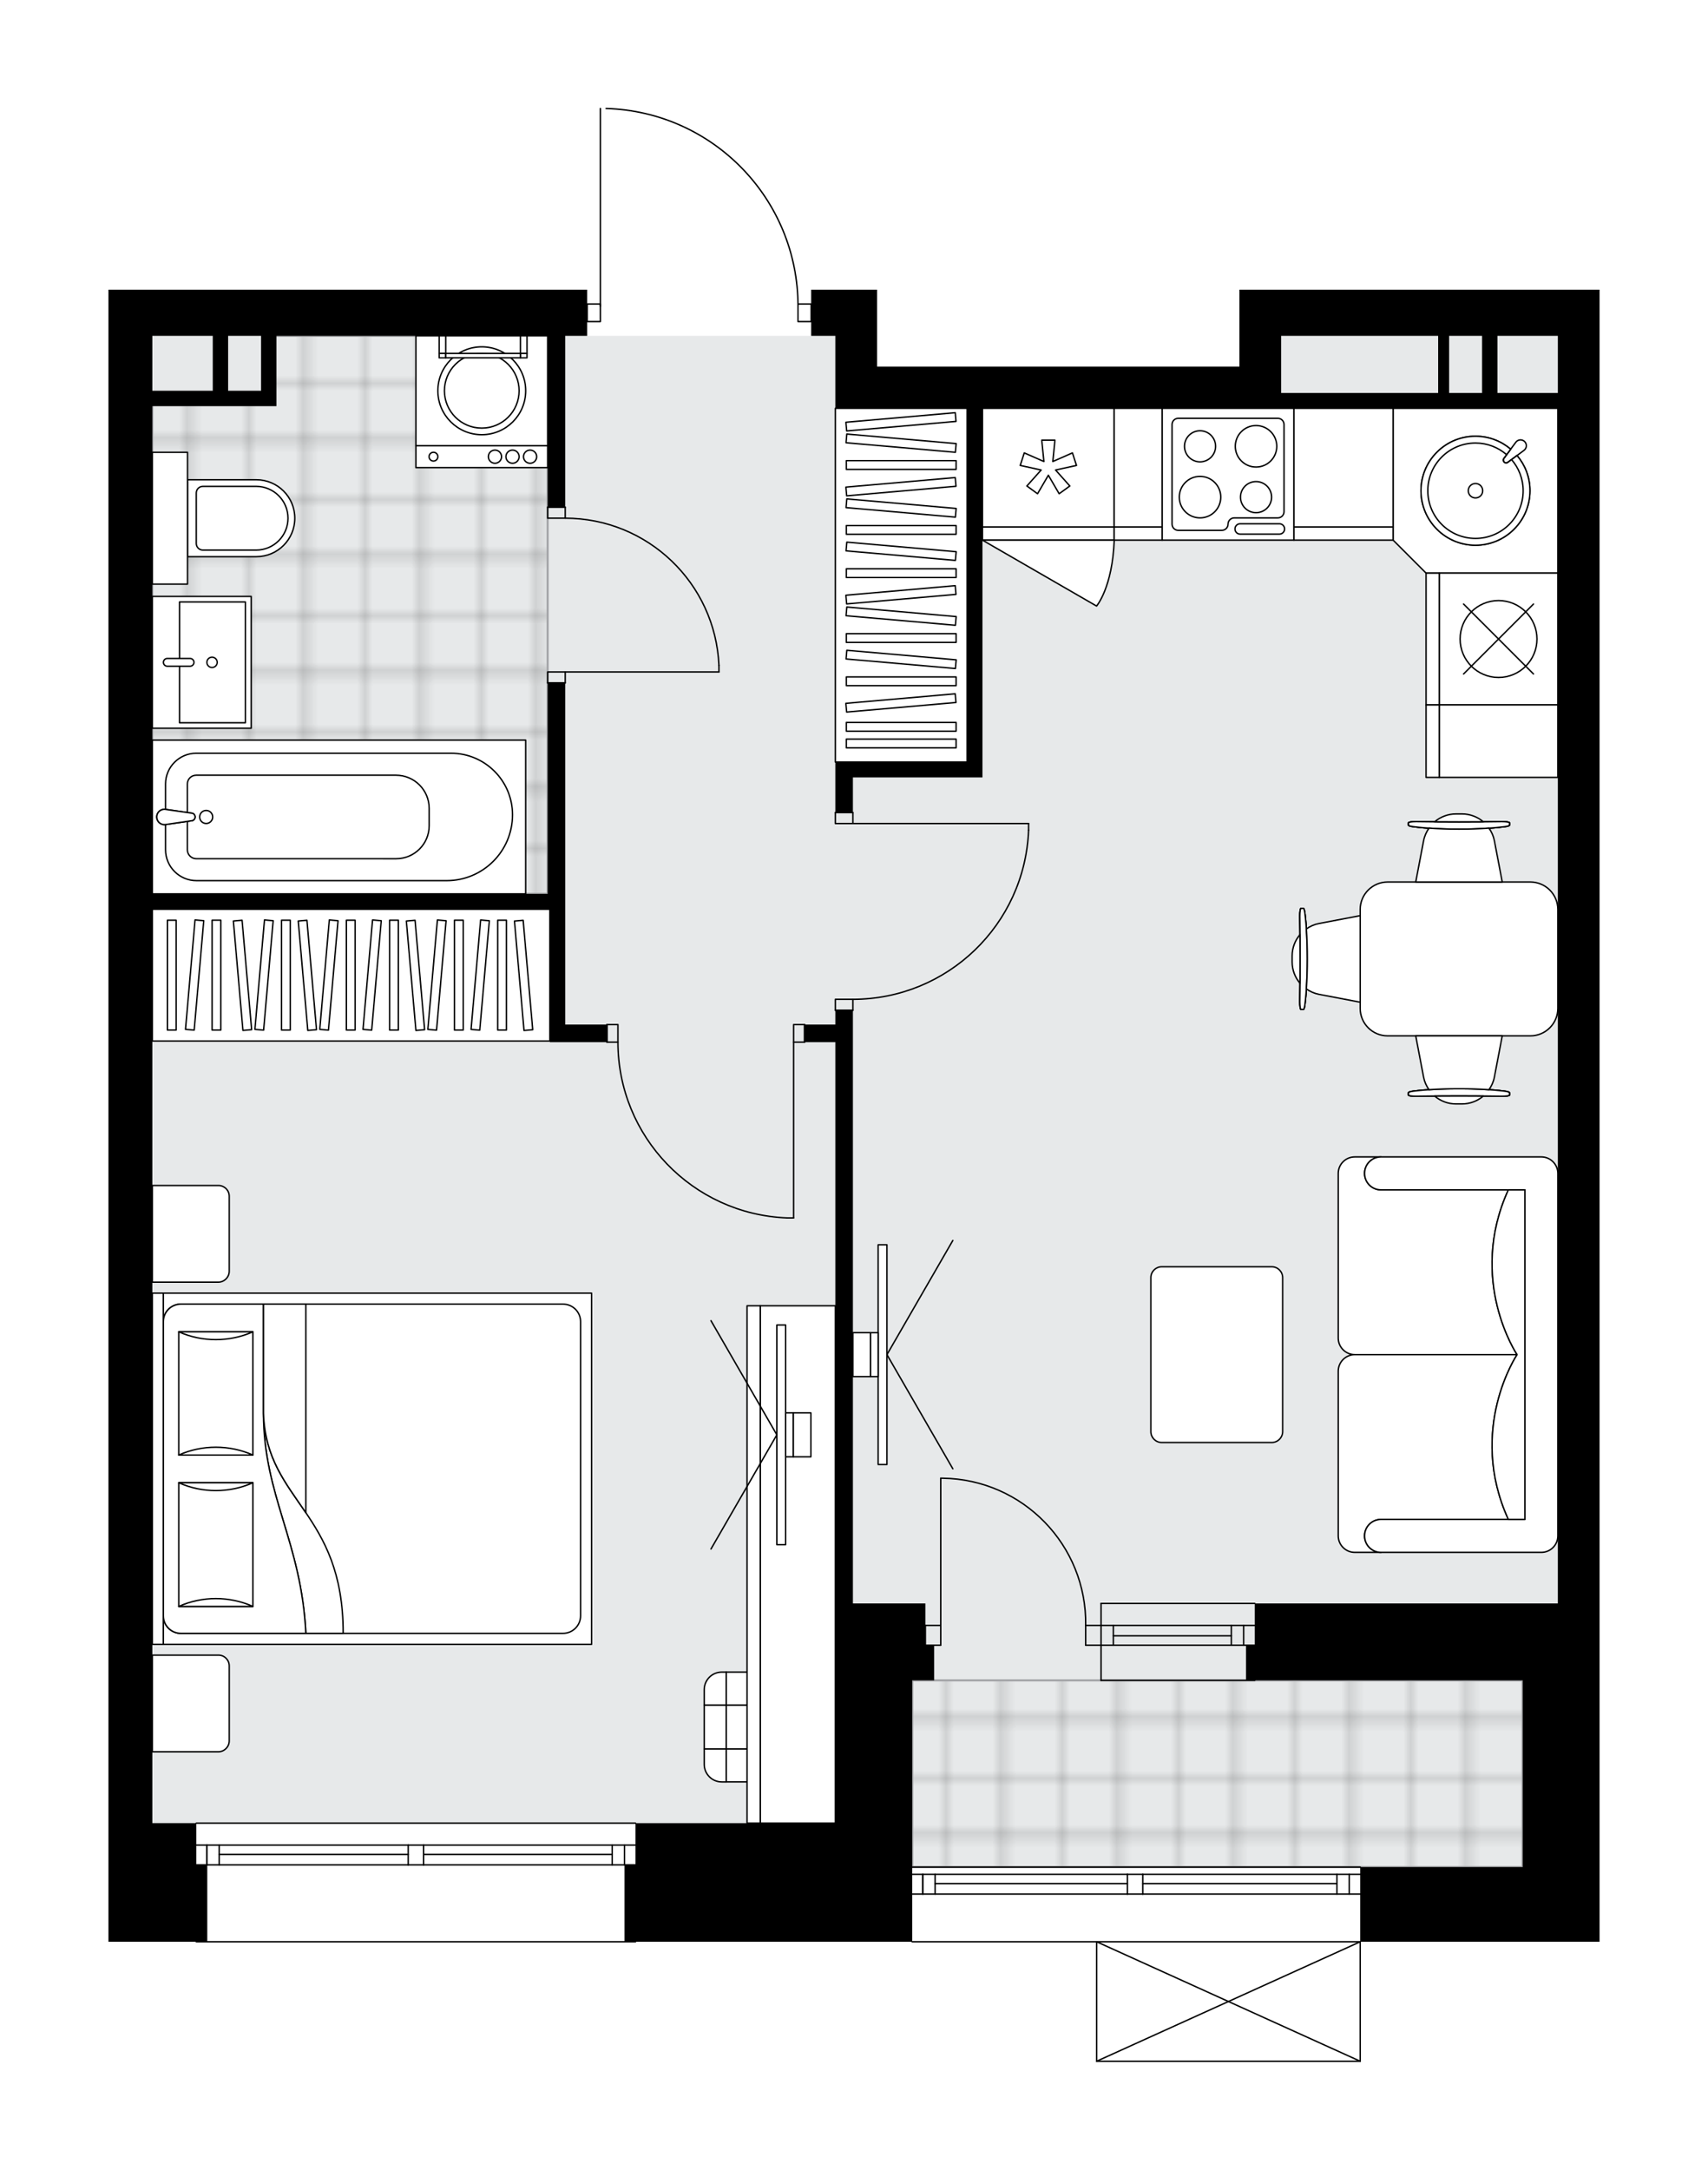 <svg xmlns="http://www.w3.org/2000/svg" xmlns:xlink="http://www.w3.org/1999/xlink" height="2000px" id="Layer_1" style="enable-background:new 0 0 1575 2000;" version="1.1" viewBox="0 0 1575 2000" width="1575px" x="0px" y="0px" xml:space="preserve">
<style type="text/css">
	.st0{fill:none;}
	.st1{opacity:0.25;fill:none;stroke:#000000;stroke-width:0.4;stroke-miterlimit:10;}
	.st2{fill:#FFFFFF;}
	.st3{fill:#E7E9EA;}
	.st4{fill:url(#SVGID_1_);stroke:#A6A7AA;stroke-width:2;stroke-miterlimit:10;}
	.st5{fill:url(#SVGID_00000089554104836660161040000017090295717654790847_);stroke:#A6A7AA;stroke-width:2;stroke-miterlimit:10;}
	.st6{fill:none;stroke:#000000;stroke-width:1.3;stroke-linecap:round;stroke-linejoin:round;stroke-miterlimit:10;}
	.st7{fill:none;stroke:#000000;stroke-width:1.3;stroke-linecap:round;stroke-linejoin:round;}
	.st8{fill:none;stroke:#000000;stroke-width:1.3;stroke-linecap:round;stroke-linejoin:round;stroke-dasharray:9.841,9.841;}
	.st9{fill:#FFFFFF;stroke:#000000;stroke-width:1.3;stroke-linecap:round;stroke-linejoin:round;stroke-miterlimit:10;}
	.st10{font-family: 'Arial-BoldMT','Arial'; font-weight:bold;}
	.st11{font-size:106.138px;}
	.st12{font-size:89.809px;}
	.st13{font-family: 'ArialMT','Arial';}
	.st14{font-size:40px;}
</style>
<pattern height="14.57" id="New_Pattern_Swatch_2" patternUnits="userSpaceOnUse" style="overflow:visible;" viewBox="7.49 -22.06 14.57 14.57" width="14.57" x="-212.78" y="-0.01">
	<g>
		<rect class="st0" height="14.57" width="14.57" x="7.49" y="-22.06" />
		<g>
			<rect class="st1" height="7.29" width="7.29" x="14.77" y="-7.49" />
		</g>
		<g>
			<rect class="st1" height="7.29" width="7.29" x="0.2" y="-7.49" />
		</g>
		<g>
			<rect class="st1" height="7.29" width="7.29" x="22.06" y="-14.77" />
		</g>
		<g>
			<rect class="st1" height="7.29" width="7.29" x="7.49" y="-14.77" />
			<rect class="st1" height="7.29" width="7.29" x="14.77" y="-22.06" />
		</g>
		<g>
			<rect class="st1" height="7.29" width="7.29" x="0.2" y="-22.06" />
		</g>
		<g>
			<rect class="st1" height="7.29" width="7.29" x="22.06" y="-29.35" />
		</g>
		<g>
			<rect class="st1" height="7.29" width="7.29" x="7.49" y="-29.35" />
		</g>
	</g>
</pattern>
<path class="st2" d="M586.01,1790.53H181  c-0.36,0-0.65-0.29-0.65-0.65H100V1719v-38.48V309.57v-42.53h441.46v12.51c0,0,0,0,0,0h11.5V100c0-0.36,0.29-0.65,0.65-0.65  s0.65,0.29,0.65,0.65v180.21v2.04v14.16c0,0.36-0.29,0.65-0.65,0.65h-12.15c0,0,0,0,0,0v12.51h206.55v-12.51h-12.15  c-0.36,0-0.65-0.29-0.65-0.65v-14.16c0-47.52-18.23-92.46-51.33-126.56c-33.1-34.09-77.49-53.64-124.98-55.05  c-0.36-0.01-0.64-0.31-0.63-0.67c0.01-0.36,0.3-0.64,0.67-0.63c47.84,1.42,92.54,21.11,125.88,55.44  c32.71,33.69,50.99,77.91,51.67,124.77h11.53v-12.51h60.75v42.53v28.35h334.13v-28.35v-42.53H1475v42.53v1168.45v202.5v40.5v68.85  h-220.08V1900c0,0,0,0.01,0,0.01c0,0.04-0.02,0.08-0.03,0.12c-0.01,0.04-0.01,0.09-0.03,0.13c0,0,0,0.01,0,0.01  c0,0.01-0.01,0.01-0.01,0.02c-0.05,0.09-0.12,0.17-0.2,0.23c-0.02,0.02-0.04,0.03-0.07,0.04c-0.09,0.05-0.2,0.09-0.31,0.09h-243.01  c-0.12,0-0.22-0.04-0.31-0.09c-0.02-0.01-0.04-0.03-0.07-0.04c-0.08-0.06-0.15-0.14-0.2-0.23c0-0.01-0.01-0.01-0.02-0.02  c0,0,0-0.01,0-0.01c-0.02-0.04-0.02-0.08-0.03-0.12c-0.01-0.05-0.03-0.09-0.03-0.14c0,0,0,0,0-0.01v-109.47H841.16  c-0.36,0-0.65-0.29-0.65-0.65H586.66C586.66,1790.24,586.37,1790.53,586.01,1790.53z" id="background" />
<g id="floor">
	<polygon class="st3" points="1436.53,309.57 1171.75,309.57 1171.75,357.16 788.51,357.16 788.51,309.57 140.5,309.57    140.5,1680.52 770.29,1680.52 770.29,1721.03 1436.53,1721.03 1436.53,1680.52 1436.53,1680.52  " />
	<pattern id="SVGID_1_" patternTransform="matrix(7.144 0 0 7.144 42524.121 31912.191)" xlink:href="#New_Pattern_Swatch_2">
	</pattern>
	<rect class="st4" height="172.13" width="562.96" x="841.16" y="1548.9" />
	
		<pattern id="SVGID_00000176009600918084330680000016905956449019521947_" patternTransform="matrix(7.144 0 0 7.144 42524.121 31912.191)" xlink:href="#New_Pattern_Swatch_2">
	</pattern>
	
		<polygon points="   247.83,309.57 247.83,364.25 140.5,364.25 140.5,823.93 505.01,823.93 505.01,309.57  " style="fill:url(#SVGID_00000176009600918084330680000016905956449019521947_);stroke:#A6A7AA;stroke-width:2;stroke-miterlimit:10;" />
	<g id="LWPOLYLINE_00000161633706166031863350000013214851091352843905_">
		<rect class="st6" height="10.13" width="16.2" x="505.01" y="619.4" />
	</g>
	<g id="LWPOLYLINE_00000044147288816659645210000005989601479404053653_">
		<rect class="st6" height="10.13" width="16.2" x="505.01" y="467.53" />
	</g>
	<g id="LINE_00000137098533482327406230000004785934041532987796_">
		<line class="st6" x1="521.21" x2="505.01" y1="629.53" y2="629.53" />
	</g>
	<g id="LINE_00000084519100616287656260000006573748381102478997_">
		<line class="st6" x1="521.21" x2="505.01" y1="467.53" y2="467.53" />
	</g>
	<g id="LINE_00000038410275612657718500000015342169104196241799_">
		<line class="st6" x1="521.21" x2="662.96" y1="619.4" y2="619.4" />
	</g>
	<g id="ARC_00000057149050977144482570000000899770549366422152_">
		<path class="st6" d="M521.21,477.65c75.93,0.05,138.38,59.83,141.75,135.68" />
	</g>
	<g id="LINE_00000170972894271973140660000004443382929390299796_">
		<line class="st6" x1="662.96" x2="662.96" y1="619.4" y2="613.33" />
	</g>
	<g id="LWPOLYLINE_00000101077576542983062270000006965237440203478440_">
		<rect class="st6" height="16.2" width="10.13" x="731.81" y="944.42" />
	</g>
	<g id="LWPOLYLINE_00000169535256071450982810000000965831331461226388_">
		<rect class="st6" height="16.2" width="10.13" x="559.68" y="944.42" />
	</g>
	<g id="LINE_00000105418383106349524580000017295939774156531113_">
		<line class="st6" x1="741.94" x2="741.94" y1="960.62" y2="944.42" />
	</g>
	<g id="LINE_00000029022015637469612920000015594866213574160572_">
		<line class="st6" x1="559.68" x2="559.68" y1="960.62" y2="944.42" />
	</g>
	<g id="LINE_00000020390437772296224300000008296284929581957270_">
		<line class="st6" x1="731.81" x2="731.81" y1="960.62" y2="1122.63" />
	</g>
	<g id="LINE_00000155131396967544429140000006096821245548854690_">
		<line class="st6" x1="725.74" x2="731.81" y1="1122.63" y2="1122.63" />
	</g>
	<g id="ARC_00000095323074838251780890000010173488754406507399_">
		<path class="st6" d="M725.74,1122.63c-87.04-3.37-155.88-74.89-155.93-162" />
	</g>
	<g id="LWPOLYLINE_00000142172637396471675460000006426416323773077423_">
		<rect class="st6" height="10.13" width="16.2" x="770.29" y="749.01" />
	</g>
	<g id="LWPOLYLINE_00000034807193523255401560000005794416691926859947_">
		<rect class="st6" height="10.13" width="16.2" x="770.29" y="921.14" />
	</g>
	<g id="LINE_00000144312145532023987400000007780191590381983892_">
		<line class="st6" x1="786.49" x2="770.29" y1="749.01" y2="749.01" />
	</g>
	<g id="LINE_00000085210402598721724280000013209966442237088921_">
		<line class="st6" x1="786.49" x2="770.29" y1="931.26" y2="931.26" />
	</g>
	<g id="LINE_00000125562006233352922330000007420660186811148987_">
		<line class="st6" x1="786.49" x2="948.49" y1="759.13" y2="759.13" />
	</g>
	<g id="LINE_00000020399385447386344880000005889275762115644584_">
		<line class="st6" x1="948.49" x2="948.49" y1="765.21" y2="759.13" />
	</g>
	<g id="ARC_00000081607113439808543820000013081227850971519148_">
		<path class="st6" d="M948.49,765.21c-3.37,87.04-74.89,155.88-162,155.93" />
	</g>
	<g id="LWPOLYLINE_00000160190623038927221550000001720063711707100835_">
		<rect class="st6" height="16.2" width="12.15" x="735.86" y="280.21" />
	</g>
	<g id="LWPOLYLINE_00000163752971559880489200000017607906364732616864_">
		<rect class="st6" height="16.2" width="12.15" x="541.46" y="280.21" />
	</g>
	<g id="LWPOLYLINE_00000137115369174031466300000001316789350851608740_">
		<path class="st6" d="M558.92,100c98.56,2.92,176.94,83.65,176.95,182.25" />
	</g>
	<g id="LINE_00000064339587418507959300000015715744301773262510_">
		<line class="st6" x1="553.61" x2="553.61" y1="282.25" y2="100" />
	</g>
	<g id="ARC_00000032609329380910868510000017044938470701571004_">
		<path class="st6" d="M867.49,1362.59c0.66,0,1.33,0.01,1.99,0.01c73.82,1.1,132.77,61.84,131.66,135.66" />
	</g>
	<g id="LINE_00000071524517602583304430000001392834669959626421_">
		<line class="st6" x1="867.49" x2="867.49" y1="1498.27" y2="1362.59" />
	</g>
	<g id="LINE_00000057134920374361378540000007847262033779123359_">
		<line class="st6" x1="1015.32" x2="1001.14" y1="1498.27" y2="1498.27" />
	</g>
	<g id="LINE_00000029742442814034466230000015225539776670633101_">
		<line class="st6" x1="1001.14" x2="1001.14" y1="1498.27" y2="1516.5" />
	</g>
	<g id="LINE_00000088117429290779799700000003349927316695113377_">
		<line class="st6" x1="1001.14" x2="1015.32" y1="1516.5" y2="1516.5" />
	</g>
	<g id="LINE_00000000930462241699815910000000512806221578970532_">
		<line class="st6" x1="853.31" x2="867.49" y1="1516.5" y2="1516.5" />
	</g>
	<g id="LINE_00000105406891372774639390000017757133357568820892_">
		<line class="st6" x1="867.49" x2="867.49" y1="1516.5" y2="1498.27" />
	</g>
	<g id="LINE_00000089559626148637441810000005823231551760447624_">
		<line class="st6" x1="867.49" x2="853.31" y1="1498.27" y2="1498.27" />
	</g>
	<g id="LINE_00000151543626841683487560000012803424831187182208_">
		<line class="st6" x1="853.31" x2="853.31" y1="1516.5" y2="1498.27" />
	</g>
	<g id="LINE_00000183937156913545715230000013336314216372304268_">
		<line class="st6" x1="1015.32" x2="1157.07" y1="1498.27" y2="1498.27" />
	</g>
	<g id="LINE_00000049201194075441043620000007321210679562504839_">
		<line class="st6" x1="1015.32" x2="1157.07" y1="1516.5" y2="1516.5" />
	</g>
	<g id="LINE_00000057828185554198639490000000122947647615017637_">
		<line class="st6" x1="1026.66" x2="1135.46" y1="1507.88" y2="1507.88" />
	</g>
	<g id="LINE_00000101095040648966724970000004853389918951861377_">
		<line class="st6" x1="1146.8" x2="1146.8" y1="1498.27" y2="1516.5" />
	</g>
	<g id="LINE_00000031197481344136282830000005563771414604274619_">
		<line class="st6" x1="1026.66" x2="1026.66" y1="1498.27" y2="1516.5" />
	</g>
	<g id="LINE_00000152985252884681834830000017905146589699218858_">
		<line class="st6" x1="1015.32" x2="1157.07" y1="1478.02" y2="1478.02" />
	</g>
	<g id="LINE_00000097494647652973624280000011355326413966606467_">
		<line class="st6" x1="1157.07" x2="1015.32" y1="1548.9" y2="1548.9" />
	</g>
	<g id="LINE_00000081638813565178761850000003801493528782706322_">
		<line class="st6" x1="1135.46" x2="1135.46" y1="1498.26" y2="1516.48" />
	</g>
	<g id="LINE_00000103945603735535420680000013270042254233414035_">
		<line class="st6" x1="1015.32" x2="1015.32" y1="1478.02" y2="1548.9" />
	</g>
	<g id="LINE_00000124120902170304774330000006684578838960713621_">
		<line class="st6" x1="841.16" x2="1254.27" y1="1721.03" y2="1721.03" />
	</g>
	<g id="LINE_00000038380800428505315420000008256379128487125413_">
		<line class="st6" x1="1254.27" x2="1053.79" y1="1745.93" y2="1745.93" />
	</g>
	<g id="LINE_00000014592266458180104050000009397251756763248781_">
		<line class="st6" x1="1039.62" x2="841.16" y1="1745.93" y2="1745.93" />
	</g>
	<g id="LINE_00000103261366526289861410000018365311868728303785_">
		<line class="st6" x1="850.93" x2="850.93" y1="1727.71" y2="1745.93" />
	</g>
	<g id="LINE_00000049912706154420870090000017188233457037596043_">
		<line class="st6" x1="1244.15" x2="1244.15" y1="1727.71" y2="1745.93" />
	</g>
	<g id="LINE_00000018223226842895532320000001651595337760667307_">
		<line class="st6" x1="1254.27" x2="1053.79" y1="1727.71" y2="1727.71" />
	</g>
	<g id="LINE_00000131334677352030262750000012269503515667588995_">
		<line class="st6" x1="1039.62" x2="841.16" y1="1727.71" y2="1727.71" />
	</g>
	<g id="LINE_00000176007433940888165210000000149065308584244124_">
		<line class="st6" x1="1039.62" x2="862.27" y1="1736.32" y2="1736.32" />
	</g>
	<g id="LINE_00000034786146621401687830000013483674312643714185_">
		<line class="st6" x1="1232.81" x2="1053.79" y1="1736.32" y2="1736.32" />
	</g>
	<g id="LINE_00000055678546650764209240000004629520700238961067_">
		<line class="st6" x1="1232.81" x2="1232.81" y1="1745.93" y2="1727.71" />
	</g>
	<g id="LINE_00000120558357295941989580000015260142168603121343_">
		<line class="st6" x1="850.93" x2="850.93" y1="1727.71" y2="1745.93" />
	</g>
	<g id="LINE_00000170246753362049841590000006781028221281256609_">
		<line class="st6" x1="862.27" x2="862.27" y1="1745.93" y2="1727.71" />
	</g>
	<g id="LINE_00000096043808989166318070000009293956042945142179_">
		<line class="st6" x1="1053.79" x2="1053.79" y1="1727.71" y2="1745.93" />
	</g>
	<g id="LINE_00000005261885510904774450000006442223665941895581_">
		<line class="st6" x1="1053.79" x2="1039.62" y1="1745.93" y2="1745.93" />
	</g>
	<g id="LINE_00000152240610568010089350000006134538674419831718_">
		<line class="st6" x1="1039.62" x2="1039.62" y1="1745.93" y2="1727.71" />
	</g>
	<g id="LINE_00000174578671803671950840000007420490991988812986_">
		<line class="st6" x1="1039.62" x2="1053.79" y1="1727.71" y2="1727.71" />
	</g>
	<g id="LINE_00000059292724852196074850000006604501294490653597_">
		<line class="st6" x1="1254.27" x2="841.16" y1="1789.88" y2="1789.88" />
	</g>
	<g id="LINE_00000047750401896842077420000017066658542351316885_">
		<line class="st6" x1="181" x2="586.01" y1="1680.53" y2="1680.53" />
	</g>
	<g id="LINE_00000157273735055646371250000008490697634418990747_">
		<line class="st6" x1="586.01" x2="390.59" y1="1719" y2="1719" />
	</g>
	<g id="LINE_00000016775922453057184320000017749212571512425395_">
		<line class="st6" x1="376.42" x2="181" y1="1719" y2="1719" />
	</g>
	<g id="LINE_00000035524680914645782660000012409324298930437035_">
		<line class="st6" x1="190.76" x2="190.76" y1="1700.78" y2="1719" />
	</g>
	<g id="LINE_00000091001595396933091030000016912290964567483315_">
		<line class="st6" x1="575.88" x2="575.88" y1="1700.78" y2="1719" />
	</g>
	<g id="LINE_00000068667740013450865210000012200015516588467876_">
		<line class="st6" x1="586.01" x2="390.59" y1="1700.78" y2="1700.78" />
	</g>
	<g id="LINE_00000048471994440608368580000011594460856432037047_">
		<line class="st6" x1="376.42" x2="181" y1="1700.78" y2="1700.78" />
	</g>
	<g id="LINE_00000021803231782028478740000008640285091142077832_">
		<line class="st6" x1="376.42" x2="202.1" y1="1709.38" y2="1709.38" />
	</g>
	<g id="LINE_00000066491456864950288260000005722254527441135287_">
		<line class="st6" x1="564.54" x2="390.59" y1="1709.38" y2="1709.38" />
	</g>
	<g id="LINE_00000103969472532700730900000003010929403239743383_">
		<line class="st6" x1="564.54" x2="564.54" y1="1719" y2="1700.78" />
	</g>
	<g id="LINE_00000047781713978247890670000008522278322274895272_">
		<line class="st6" x1="190.76" x2="190.76" y1="1700.78" y2="1719" />
	</g>
	<g id="LINE_00000143611496364435647960000006738092234070846082_">
		<line class="st6" x1="202.1" x2="202.1" y1="1719" y2="1700.78" />
	</g>
	<g id="LINE_00000157296345563273795380000004169836734177584796_">
		<line class="st6" x1="390.59" x2="390.59" y1="1700.78" y2="1719" />
	</g>
	<g id="LINE_00000139284993885284294020000006764088473859275448_">
		<line class="st6" x1="390.59" x2="376.42" y1="1719" y2="1719" />
	</g>
	<g id="LINE_00000115512536552643305510000009500743842334846634_">
		<line class="st6" x1="376.42" x2="376.42" y1="1719" y2="1700.78" />
	</g>
	<g id="LINE_00000111153026610935635800000006111005191186037385_">
		<line class="st6" x1="376.42" x2="390.59" y1="1700.78" y2="1700.78" />
	</g>
	<g id="LINE_00000013183106847830465900000010292719476207128254_">
		<line class="st6" x1="586.01" x2="181" y1="1789.88" y2="1789.88" />
	</g>
	<g id="LINE_00000079468530552103806190000012274767609059174825_">
		<line class="st6" x1="1254.27" x2="1011.27" y1="1900" y2="1900" />
	</g>
	<g id="LINE_00000062904836590285133470000010530086041876292265_">
		<line class="st6" x1="1011.27" x2="1011.27" y1="1900" y2="1789.88" />
	</g>
	<g id="LINE_00000070076991768017415190000015096759657039609278_">
		<line class="st6" x1="1254.27" x2="1254.27" y1="1789.88" y2="1900" />
	</g>
	<g id="LWPOLYLINE_00000172428084396295162440000005290717401885737907_">
		<line class="st6" x1="1011.27" x2="1254.27" y1="1789.88" y2="1900" />
	</g>
	<g id="LWPOLYLINE_00000152241294857321150590000008001346532041514678_">
		<line class="st6" x1="1254.27" x2="1011.27" y1="1789.88" y2="1900" />
	</g>
	<path d="M100,309.57v1370.95V1719v70.88h91.13V1719H181v-38.48h-40.5V838.11h366.53v122.52h14.18h38.48v-16.2h-38.48V838.11v-14.17   v-194.4h-16.2v194.4H140.5V374.37h55.69h14.17h30.38h14.17v-64.8h250.09v157.95h16.2V309.57h20.25v-42.53H100V309.57z    M240.74,309.57v50.62h-30.38v-50.62H240.74z M196.19,309.57v50.62H140.5v-50.62H196.19z" />
	<polygon points="861.41,1548.9 861.41,1516.5 853.31,1516.5 853.31,1478.02 786.49,1478.02 786.49,931.26 770.29,931.26    770.29,944.42 741.94,944.42 741.94,960.62 770.29,960.62 770.29,1478.02 770.29,1548.9 770.29,1680.53 586.01,1680.53    586.01,1719 575.88,1719 575.88,1789.88 841.16,1789.88 841.16,1719 841.16,1680.53 841.16,1548.9 853.31,1548.9  " />
	<path d="M1404.13,1721.03h-149.85v68.85H1475v-68.85v-40.5v-202.5V309.57v-42.53H1142.9v42.53v28.35H808.76v-28.35v-42.53h-60.75   v42.53h22.28v28.35v38.48h121.5v326.03h-121.5v14.17v32.4h16.2v-32.4h105.3h14.18V376.4h275.4h185.29h69.86v1101.62h-32.4h-247.05   v38.48h-8.1v32.4h8.1h247.05v131.63V1721.03z M1181.37,362.22v-24.3v-28.35h144.79v52.65H1181.37z M1336.29,362.22v-52.65h30.38   v52.65H1336.29z M1380.84,362.22v-52.65h55.69v52.65H1380.84z" />
</g>
<g id="mebel">
	<g>
		
			<rect class="st9" height="20.25" transform="matrix(-1 -1.224647e-16 1.224647e-16 -1 888.512 841.899)" width="121.5" x="383.5" y="410.82" />
		
			<rect class="st9" height="101.25" transform="matrix(-1 -1.224647e-16 1.224647e-16 -1 888.512 720.397)" width="121.5" x="383.5" y="309.57" />
		<g id="CIRCLE_00000051381388514527344470000009353932738764453543_">
			<circle class="st9" cx="444.26" cy="360.2" r="40.5" />
		</g>
		<g id="CIRCLE_00000121969199366272255460000009013993059313866418_">
			<circle class="st9" cx="444.26" cy="360.2" r="34.43" />
		</g>
		<g id="CIRCLE_00000097468153354093737580000011307491823170892713_">
			<circle class="st9" cx="399.71" cy="420.95" r="4.05" />
		</g>
		<g id="CIRCLE_00000096035160703734757330000003550694898242548135_">
			<circle class="st9" cx="456.41" cy="420.95" r="6.08" />
		</g>
		<g id="CIRCLE_00000021119539715496419900000016468301898805904555_">
			<circle class="st9" cx="472.61" cy="420.95" r="6.08" />
		</g>
		<g id="CIRCLE_00000084502625633187236980000014133647651461802650_">
			<circle class="st9" cx="488.81" cy="420.95" r="6.08" />
		</g>
	</g>
	<g>
		
			<rect class="st9" height="344.26" transform="matrix(4.507842e-11 1 -1 4.507842e-11 1065.685 440.428)" width="141.75" x="241.75" y="580.93" />
		<g id="ARC_00000180364212143406102470000014941212163515396520_">
			<path class="st9" d="M152.64,746.06c-0.68-0.1-1.36-0.1-2.04,0c-3.86,0.56-6.54,4.15-5.97,8.01c0.56,3.86,4.15,6.54,8.01,5.97     l24.73-3.61c1.14-0.34,2.04-1.23,2.38-2.38c0.56-1.87-0.51-3.84-2.38-4.4L152.64,746.06z" />
		</g>
		<path class="st9" d="M152.65,783.22v-23.18l24.72-3.61c1.14-0.34,2.04-1.23,2.38-2.38c0.56-1.87-0.51-3.84-2.38-4.4l-24.72-3.61    v-23.38c0-15.66,12.69-28.35,28.35-28.35h234.86c31.34,0,56.74,25.41,56.74,56.74c0,33.53-27.18,60.71-60.71,60.71H181.21    C165.44,811.78,152.65,799,152.65,783.22z" />
		<path class="st9" d="M172.76,783.29v-26.17l4.61-0.67c1.14-0.34,2.04-1.23,2.38-2.38c0.56-1.87-0.51-3.84-2.38-4.4l-4.61-0.67    v-26.32c0-4.47,3.63-8.1,8.1-8.1h184.33c16.88,0,30.56,13.68,30.56,30.56v16.01c0,16.78-13.6,30.38-30.38,30.38H181    C176.45,791.53,172.76,787.84,172.76,783.29z" />
		<g id="ARC_00000008106631563978167270000018047422977283166083_">
			<path class="st9" d="M152.64,746.06c-0.68-0.1-1.36-0.1-2.04,0c-3.86,0.56-6.54,4.15-5.97,8.01c0.56,3.86,4.15,6.54,8.01,5.97     l24.73-3.61c1.14-0.34,2.04-1.23,2.38-2.38c0.56-1.87-0.51-3.84-2.38-4.4L152.64,746.06z" />
		</g>
		<circle class="st9" cx="190.11" cy="753.06" r="6.01" />
	</g>
	<g>
		
			<rect class="st9" height="91.13" transform="matrix(4.493923e-11 -1 1 4.493923e-11 -424.448 796.575)" width="121.51" x="125.31" y="564.95" />
		
			<rect class="st9" height="60.75" transform="matrix(4.479801e-11 -1 1 4.479801e-11 -414.613 806.452)" width="111.38" x="140.23" y="580.16" />
		<path class="st9" d="M178.85,610.53L178.85,610.53c0,1.98-1.6,3.58-3.58,3.58h-21c-1.98,0-3.58-1.6-3.58-3.58v0    c0-1.98,1.6-3.58,3.58-3.58h21C177.24,606.95,178.85,608.55,178.85,610.53z" />
		<circle class="st9" cx="195.53" cy="610.53" r="4.76" />
	</g>
	<g>
		<path class="st9" d="M271.86,477.68L271.86,477.68c0-19.57-15.87-35.44-35.44-35.44H172.9v70.88h63.52    C255.99,513.12,271.86,497.26,271.86,477.68z" />
		
			<rect class="st9" height="32.4" transform="matrix(8.930083e-11 1 -1 8.930083e-11 634.383 320.983)" width="121.5" x="95.95" y="461.48" />
		<path class="st9" d="M265.58,477.68L265.58,477.68c0-16.22-13.15-29.36-29.36-29.36h-49.14c-3.36,0-6.08,2.72-6.08,6.08v46.58    c0,3.36,2.72,6.08,6.08,6.08h49.14C252.43,507.05,265.58,493.9,265.58,477.68z" />
	</g>
	<g>
		
			<rect class="st9" height="16.2" transform="matrix(-1 -4.371493e-11 4.371493e-11 -1 965.867 635.345)" width="6.08" x="479.9" y="309.57" />
		
			<rect class="st9" height="4.05" transform="matrix(-1 -4.371493e-11 4.371493e-11 -1 965.867 655.595)" width="6.08" x="479.9" y="325.77" />
		
			<rect class="st9" height="16.2" transform="matrix(-1 -4.850532e-11 4.850532e-11 -1 816.014 635.345)" width="6.08" x="404.97" y="309.57" />
		
			<rect class="st9" height="4.05" transform="matrix(-1 -4.850532e-11 4.850532e-11 -1 816.014 655.595)" width="6.08" x="404.97" y="325.77" />
		<rect class="st9" height="4.05" width="68.85" x="411.04" y="325.77" />
	</g>
	<g>
		<polygon class="st9" points="1315.02,528.28 1436.53,528.28 1436.53,376.4 1284.65,376.4 1284.65,497.9   " />
		<g id="ARC_00000157297193444484982180000000555525967138048938_">
			<path class="st9" d="M1397.82,407.62c0.31-0.42,0.68-0.78,1.09-1.09c2.37-1.77,5.73-1.28,7.5,1.09s1.28,5.73-1.09,7.5     l-15.2,11.33c-0.8,0.43-1.75,0.43-2.55,0c-1.3-0.7-1.79-2.33-1.08-3.63L1397.82,407.62z" />
		</g>
		<path class="st9" d="M1398.9,419.91l-8.78,6.54c-0.8,0.43-1.75,0.43-2.55,0c-1.3-0.7-1.79-2.33-1.08-3.63l6.54-8.78    c-8.75-7.42-20.07-11.92-32.45-11.92c-27.74,0-50.22,22.48-50.22,50.22s22.48,50.22,50.22,50.22c27.74,0,50.22-22.48,50.22-50.22    C1410.81,439.97,1406.32,428.66,1398.9,419.91z" />
		<path class="st9" d="M1398.9,419.91l-8.78,6.54c-0.8,0.43-1.75,0.43-2.55,0c-1.3-0.7-1.79-2.33-1.08-3.63l6.54-8.78    c-8.75-7.42-20.07-11.92-32.45-11.92c-27.74,0-50.22,22.48-50.22,50.22s22.48,50.22,50.22,50.22c27.74,0,50.22-22.48,50.22-50.22    C1410.81,439.97,1406.32,428.66,1398.9,419.91z" />
		<path class="st9" d="M1390.12,426.45c-0.8,0.43-1.75,0.43-2.55,0c-1.3-0.7-1.79-2.33-1.08-3.63l2.79-3.74    c-7.7-6.65-17.71-10.7-28.69-10.7c-24.28,0-43.96,19.68-43.96,43.96s19.68,43.96,43.96,43.96c24.28,0,43.96-19.68,43.96-43.96    c0-10.97-4.04-20.97-10.68-28.67L1390.12,426.45z" />
		<circle class="st9" cx="1360.59" cy="452.34" r="6.66" />
	</g>
	<g>
		
			<rect class="st9" height="121.5" transform="matrix(-1 -1.224647e-16 1.224647e-16 -1 2264.825 874.3)" width="121.5" x="1071.66" y="376.4" />
		<path class="st9" d="M1184.05,391.31v80.33c0,3.17-2.57,5.74-5.74,5.74h-40.16c-3.17,0-5.74,2.57-5.74,5.74v0    c0,3.17-2.57,5.74-5.74,5.74h-40.16c-3.17,0-5.74-2.57-5.74-5.74v-91.8c0-3.17,2.57-5.74,5.74-5.74h91.8    C1181.48,385.57,1184.05,388.14,1184.05,391.31z" />
		<path class="st9" d="M1143.58,492.35h36.2c2.64,0,4.78-2.14,4.78-4.78l0,0c0-2.64-2.14-4.78-4.78-4.78h-36.2    c-2.64,0-4.78,2.14-4.78,4.78l0,0C1138.8,490.21,1140.94,492.35,1143.58,492.35z" />
		<circle class="st9" cx="1158.23" cy="411.39" r="19.13" />
		<circle class="st9" cx="1106.59" cy="458.24" r="19.13" />
		<circle class="st9" cx="1158.23" cy="458.24" r="14.34" />
		<circle class="st9" cx="1106.59" cy="411.39" r="14.34" />
	</g>
	<g>
		
			<rect class="st9" height="109.35" transform="matrix(-4.485319e-11 1 -1 -4.485319e-11 1970.879 -792.823)" width="121.5" x="1321.1" y="534.35" />
		
			<rect class="st9" height="12.15" transform="matrix(-4.485319e-11 1 -1 -4.485319e-11 1910.127 -732.071)" width="121.5" x="1260.35" y="582.95" />
		<circle class="st9" cx="1381.85" cy="589.03" r="35.44" />
		<line class="st9" x1="1414.07" x2="1349.63" y1="621.25" y2="556.81" />
		<line class="st9" x1="1349.63" x2="1414.07" y1="621.25" y2="556.81" />
	</g>
	<g>
		
			<rect class="st9" height="109.35" transform="matrix(-1 -1.224647e-16 1.224647e-16 -1 1933.434 862.149)" width="121.5" x="905.97" y="376.4" />
		
			<rect class="st9" height="12.15" transform="matrix(-1 -1.224647e-16 1.224647e-16 -1 1933.434 983.652)" width="121.5" x="905.97" y="485.75" />
		<polygon class="st9" points="970.83,425.42 972.79,405.76 960.64,405.76 962.61,425.42 944.52,417.47 940.77,429.03     960.07,433.24 946.92,447.98 956.75,455.12 966.72,438.07 976.68,455.12 986.51,447.98 973.37,433.24 992.67,429.03     988.91,417.47   " />
		<path class="st9" d="M905.97,497.9l105.22,60.75c0,0,14.66-17.1,16.28-60.75H905.97z" />
	</g>
	<g>
		<path class="st9" d="M1411.21,954.82h-131.63c-13.98,0-25.31-11.33-25.31-25.31v-91.18c0-13.98,11.33-25.31,25.31-25.31h131.63    c13.98,0,25.31,11.33,25.31,25.31v91.18C1436.53,943.49,1425.19,954.82,1411.21,954.82z" />
		<g>
			<g id="LINE_00000150800112426758081710000017072385813706867122_">
				<path class="st9" d="M1387.48,762.01c-24.51,3.08-59.7,3.08-84.21,0c-2.83-0.36-4.47-0.89-4.47-1.45v-0.14v-2      c0-0.6,3.17-1.09,7.09-1.09c26.26,0.42,52.72,0.42,78.98,0c3.91,0,7.09,0.49,7.09,1.09v2v0.14      C1391.95,761.12,1390.31,761.65,1387.48,762.01z" />
			</g>
			<g id="LINE_00000000202919435483022960000001096159316903941764_">
				<path class="st9" d="M1387.48,762.01c-24.51,3.08-59.7,3.08-84.21,0c-2.83-0.36-4.47-0.89-4.47-1.45v-0.14v-2      c0-0.6,3.17-1.09,7.09-1.09c26.26,0.42,52.72,0.42,78.98,0c3.91,0,7.09,0.49,7.09,1.09v2v0.14      C1391.95,761.12,1390.31,761.65,1387.48,762.01z" />
			</g>
			<g id="LINE_00000033363983815783404300000000749147725255375501_">
				<path class="st9" d="M1387.48,762.01c-24.51,3.08-59.7,3.08-84.21,0c-2.83-0.36-4.47-0.89-4.47-1.45v-0.14v-2      c0-0.6,3.17-1.09,7.09-1.09c26.26,0.42,52.72,0.42,78.98,0c3.91,0,7.09,0.49,7.09,1.09v2v0.14      C1391.95,761.12,1390.31,761.65,1387.48,762.01z" />
			</g>
			<path class="st9" d="M1367.75,757.46c-5.33-4.51-12.19-7.19-19.59-7.19h-5.58c-7.4,0-14.26,2.69-19.59,7.19     C1337.91,757.59,1352.83,757.59,1367.75,757.46z" />
			<path class="st9" d="M1385.27,813.01l-7.26-38.07c-0.82-4.3-2.61-8.18-4.99-11.59c-17.57,1.24-37.71,1.24-55.28,0     c-2.38,3.41-4.17,7.29-4.99,11.59l-7.26,38.07H1385.27z" />
		</g>
		<g>
			<g id="LINE_00000098192169278028943170000011024335734286222494_">
				<path class="st9" d="M1203.27,841.81c3.08,24.51,3.08,59.7,0,84.21c-0.36,2.83-0.89,4.47-1.45,4.47h-0.14h-2      c-0.6,0-1.09-3.17-1.09-7.09c0.42-26.26,0.42-52.72,0-78.98c0-3.91,0.49-7.09,1.09-7.09h2h0.14      C1202.38,837.34,1202.91,838.98,1203.27,841.81z" />
			</g>
			<g id="LINE_00000113354407664389832860000015258463459630601344_">
				<path class="st9" d="M1203.27,841.81c3.08,24.51,3.08,59.7,0,84.21c-0.36,2.83-0.89,4.47-1.45,4.47h-0.14h-2      c-0.6,0-1.09-3.17-1.09-7.09c0.42-26.26,0.42-52.72,0-78.98c0-3.91,0.49-7.09,1.09-7.09h2h0.14      C1202.38,837.34,1202.91,838.98,1203.27,841.81z" />
			</g>
			<g id="LINE_00000020394626217651097650000011874529483306256515_">
				<path class="st9" d="M1203.27,841.81c3.08,24.51,3.08,59.7,0,84.21c-0.36,2.83-0.89,4.47-1.45,4.47h-0.14h-2      c-0.6,0-1.09-3.17-1.09-7.09c0.42-26.26,0.42-52.72,0-78.98c0-3.91,0.49-7.09,1.09-7.09h2h0.14      C1202.38,837.34,1202.91,838.98,1203.27,841.81z" />
			</g>
			<path class="st9" d="M1198.72,861.54c-4.51,5.33-7.19,12.19-7.19,19.59v5.58c0,7.4,2.69,14.26,7.19,19.59     C1198.85,891.38,1198.85,876.46,1198.72,861.54z" />
			<path class="st9" d="M1254.27,844.02l-38.07,7.26c-4.3,0.82-8.18,2.61-11.59,4.99c1.24,17.57,1.24,37.71,0,55.28     c3.41,2.38,7.29,4.17,11.59,4.99l38.07,7.26V844.02z" />
		</g>
		<g>
			<g id="LINE_00000160912659071205177790000017447721496854931378_">
				<path class="st9" d="M1303.27,1005.83c24.51-3.08,59.7-3.08,84.21,0c2.83,0.36,4.47,0.89,4.47,1.45v0.14v2      c0,0.6-3.17,1.09-7.09,1.09c-26.26-0.42-52.72-0.42-78.98,0c-3.91,0-7.09-0.49-7.09-1.09v-2v-0.14      C1298.8,1006.72,1300.44,1006.18,1303.27,1005.83z" />
			</g>
			<g id="LINE_00000148648154642201762790000015435521531617639077_">
				<path class="st9" d="M1303.27,1005.83c24.51-3.08,59.7-3.08,84.21,0c2.83,0.36,4.47,0.89,4.47,1.45v0.14v2      c0,0.6-3.17,1.09-7.09,1.09c-26.26-0.42-52.72-0.42-78.98,0c-3.91,0-7.09-0.49-7.09-1.09v-2v-0.14      C1298.8,1006.72,1300.44,1006.18,1303.27,1005.83z" />
			</g>
			<g id="LINE_00000182511475246797825010000009702574996543347596_">
				<path class="st9" d="M1303.27,1005.83c24.51-3.08,59.7-3.08,84.21,0c2.83,0.36,4.47,0.89,4.47,1.45v0.14v2      c0,0.6-3.17,1.09-7.09,1.09c-26.26-0.42-52.72-0.42-78.98,0c-3.91,0-7.09-0.49-7.09-1.09v-2v-0.14      C1298.8,1006.72,1300.44,1006.18,1303.27,1005.83z" />
			</g>
			<path class="st9" d="M1322.99,1010.38c5.33,4.51,12.19,7.19,19.59,7.19h5.58c7.4,0,14.26-2.69,19.59-7.19     C1352.83,1010.24,1337.91,1010.24,1322.99,1010.38z" />
			<path class="st9" d="M1305.48,954.82l7.26,38.07c0.82,4.3,2.61,8.18,4.99,11.59c17.57-1.24,37.71-1.24,55.28,0     c2.38-3.41,4.17-7.29,4.99-11.59l7.26-38.07H1305.48z" />
		</g>
	</g>
	<g>
		<path class="st9" d="M211.38,1102.69v69.04c0,5.59-4.53,10.13-10.13,10.13H140.5v-89.1h60.94    C206.93,1092.76,211.38,1097.2,211.38,1102.69z" />
		<path class="st9" d="M211.38,1535.59v69.04c0,5.59-4.53,10.13-10.13,10.13H140.5v-89.1h60.94    C206.93,1525.65,211.38,1530.1,211.38,1535.59z" />
		<g>
			
				<rect class="st9" height="10.13" transform="matrix(3.142755e-10 1 -1 3.142755e-10 1499.41 1208.285)" width="323.73" x="-16.3" y="1348.79" />
			
				<rect class="st9" height="394.88" transform="matrix(3.143066e-10 1 -1 3.143066e-10 1701.914 1005.781)" width="323.73" x="186.2" y="1156.41" />
			<path class="st9" d="M150.62,1218.31v271.08c0,8.95,7.25,16.2,16.2,16.2h352.36c8.95,0,16.2-7.25,16.2-16.2v-271.08     c0-8.95-7.25-16.2-16.2-16.2H166.83C157.88,1202.11,150.62,1209.36,150.62,1218.31z" />
			<path class="st9" d="M282.01,1505.59c-4.15-84.67-39.04-126.63-39.06-202.87c2.76,81.58,73.65,90.29,73.5,202.87L282.01,1505.59z     " />
			<g>
				<path class="st9" d="M282.01,1505.59c-4.15-84.67-39.04-126.63-39.06-202.87l0-100.61h-76.12c-8.95,0-16.2,7.25-16.2,16.2      v271.08c0,8.95,7.25,16.2,16.2,16.2L282.01,1505.59L282.01,1505.59z" />
			</g>
			
				<rect class="st9" height="68.38" transform="matrix(3.140739e-10 1 -1 3.140739e-10 1483.448 1085.403)" width="113.6" x="142.22" y="1250.24" />
			<path class="st9" d="M233.21,1341.23c-21.48-9.62-46.9-9.62-68.38,0H233.21z" />
			<path class="st9" d="M164.83,1227.62c21.48,9.62,46.9,9.62,68.38,0H164.83z" />
			
				<rect class="st9" height="68.38" transform="matrix(3.145269e-10 1 -1 3.145269e-10 1622.787 1224.743)" width="114.04" x="142" y="1389.57" />
			<path class="st9" d="M233.21,1480.79c-21.48-9.66-46.9-9.66-68.38,0H233.21z" />
			<path class="st9" d="M164.83,1366.74c21.48,9.66,46.9,9.66,68.38,0L164.83,1366.74z" />
			<g>
				<path class="st9" d="M242.95,1302.71v-100.61h39.06v192.23C263.58,1367.1,244.36,1344.43,242.95,1302.71z" />
			</g>
		</g>
	</g>
	<g>
		<g>
			<g>
				<g id="LINE_00000173152224188101471330000000514234305980650934_">
					<line class="st9" x1="817.88" x2="878.63" y1="1248.67" y2="1353.89" />
				</g>
				<g id="LINE_00000181783749800171546420000000656218796096837046_">
					<line class="st9" x1="817.88" x2="878.63" y1="1248.67" y2="1143.44" />
				</g>
			</g>
			
				<rect class="st9" height="202.5" transform="matrix(-1 -4.581059e-11 4.581059e-11 -1 1627.653 2497.334)" width="8.1" x="809.78" y="1147.41" />
			<rect class="st9" height="40.5" width="7.09" x="802.69" y="1228.42" />
			
				<rect class="st9" height="40.5" transform="matrix(-1 -4.558632e-11 4.558632e-11 -1 1589.177 2497.334)" width="16.2" x="786.49" y="1228.42" />
		</g>
	</g>
	<g>
		<rect class="st9" height="326.03" width="121.5" x="770.29" y="376.4" />
		<g>
			<rect class="st9" height="8.05" width="101.25" x="780.41" y="623.97" />
			<rect class="st9" height="8.05" width="101.25" x="780.41" y="665.93" />
			<rect class="st9" height="8.05" width="101.25" x="780.41" y="681.31" />
			<rect class="st9" height="8.05" width="101.25" x="780.41" y="584.1" />
			<rect class="st9" height="8.05" width="101.25" x="780.41" y="524.3" />
			<rect class="st9" height="8.05" width="101.25" x="780.41" y="484.43" />
			<rect class="st9" height="8.05" width="101.25" x="780.41" y="424.62" />
			
				<rect class="st9" height="8.05" transform="matrix(0.996 -0.087 0.087 0.996 -53.309 74.895)" width="101.25" x="780.41" y="643.91" />
			
				<rect class="st9" height="8.05" transform="matrix(0.996 -0.087 0.087 0.996 -44.621 74.516)" width="101.25" x="780.41" y="544.23" />
			
				<rect class="st9" height="8.05" transform="matrix(0.996 -0.087 0.087 0.996 -35.934 74.137)" width="101.25" x="780.41" y="444.56" />
			
				<rect class="st9" height="8.05" transform="matrix(0.996 0.087 -0.087 0.996 56.158 -70.116)" width="101.25" x="780.41" y="604.04" />
			
				<rect class="st9" height="8.05" transform="matrix(0.996 0.087 -0.087 0.996 52.684 -70.268)" width="101.25" x="780.41" y="564.17" />
			
				<rect class="st9" height="8.05" transform="matrix(0.996 0.087 -0.087 0.996 47.471 -70.495)" width="101.25" x="780.41" y="504.36" />
			
				<rect class="st9" height="8.05" transform="matrix(0.996 0.087 -0.087 0.996 43.996 -70.647)" width="101.25" x="780.41" y="464.49" />
			
				<rect class="st9" height="8.05" transform="matrix(0.996 -0.087 0.087 0.996 -30.722 73.909)" width="101.25" x="780.41" y="384.75" />
			
				<rect class="st9" height="8.05" transform="matrix(0.996 0.087 -0.087 0.996 38.784 -70.875)" width="101.25" x="780.41" y="404.69" />
		</g>
	</g>
	<g>
		
			<rect class="st9" height="366.53" transform="matrix(-9.942108e-11 -1 1 -9.942108e-11 -575.093 1222.626)" width="121.5" x="263.01" y="715.59" />
		<g>
			
				<rect class="st9" height="8.05" transform="matrix(-8.977968e-11 -1 1 -8.977968e-11 -435.884 1361.835)" width="101.25" x="412.35" y="894.84" />
			
				<rect class="st9" height="8.05" transform="matrix(-8.977968e-11 -1 1 -8.977968e-11 -475.754 1321.965)" width="101.25" x="372.48" y="894.84" />
			
				<rect class="st9" height="8.05" transform="matrix(-8.987826e-11 -1 1 -8.987826e-11 -535.56 1262.159)" width="101.25" x="312.67" y="894.84" />
			
				<rect class="st9" height="8.05" transform="matrix(-8.996886e-11 -1 1 -8.996886e-11 -575.43 1222.289)" width="101.25" x="272.8" y="894.84" />
			
				<rect class="st9" height="8.05" transform="matrix(-8.986938e-11 -1 1 -8.986938e-11 -635.236 1162.483)" width="101.25" x="213" y="894.84" />
			
				<rect class="st9" height="8.05" transform="matrix(-0.087 -0.996 0.996 -0.087 -370.44 1458.274)" width="101.25" x="432.28" y="894.84" />
			
				<rect class="st9" height="8.05" transform="matrix(-0.087 -0.996 0.996 -0.087 -478.803 1358.977)" width="101.25" x="332.61" y="894.84" />
			
				<rect class="st9" height="8.05" transform="matrix(-0.087 -0.996 0.996 -0.087 -587.166 1259.68)" width="101.25" x="232.93" y="894.84" />
			
				<rect class="st9" height="8.05" transform="matrix(0.087 -0.996 0.996 0.087 -491.012 1261.873)" width="101.25" x="392.41" y="894.84" />
			
				<rect class="st9" height="8.05" transform="matrix(0.087 -0.996 0.996 0.087 -527.408 1222.155)" width="101.25" x="352.54" y="894.84" />
			
				<rect class="st9" height="8.05" transform="matrix(0.087 -0.996 0.996 0.087 -582.001 1162.577)" width="101.25" x="292.74" y="894.84" />
			
				<rect class="st9" height="8.05" transform="matrix(0.087 -0.996 0.996 0.087 -618.396 1122.858)" width="101.25" x="252.87" y="894.84" />
			
				<rect class="st9" height="8.05" transform="matrix(-0.087 -0.996 0.996 -0.087 -652.184 1200.102)" width="101.25" x="173.13" y="894.84" />
			
				<rect class="st9" height="8.05" transform="matrix(0.087 -0.996 0.996 0.087 -672.989 1063.28)" width="101.25" x="193.06" y="894.84" />
			
				<rect class="st9" height="8.05" transform="matrix(-8.977079e-11 -1 1 -8.977079e-11 -699.258 1098.461)" width="101.25" x="148.98" y="894.84" />
			
				<rect class="st9" height="8.05" transform="matrix(-8.977968e-11 -1 1 -8.977968e-11 -740.471 1057.248)" width="101.25" x="107.76" y="894.84" />
			
				<rect class="st9" height="8.05" transform="matrix(0.087 -0.996 0.996 0.087 -731.432 999.501)" width="101.25" x="129.04" y="894.84" />
		</g>
	</g>
	<g>
		<g>
			
				<rect class="st9" height="40.5" transform="matrix(-9.013963e-11 1 -1 -9.013963e-11 2281.806 902.018)" width="40.5" x="669.64" y="1571.66" />
			
				<rect class="st9" height="20.25" transform="matrix(-8.986963e-11 1 -1 -8.986963e-11 2251.43 932.393)" width="40.5" x="639.27" y="1581.79" />
			
				<rect class="st9" height="20.25" transform="matrix(-9.013963e-11 1 -1 -9.013963e-11 2312.181 871.642)" width="40.5" x="700.02" y="1581.79" />
			
				<rect class="st9" height="40.5" transform="matrix(8.952578e-11 -1 1 8.952578e-11 -937.456 2317.244)" width="30.38" x="674.71" y="1607.1" />
			<path class="st9" d="M649.39,1612.16v14.18c0,8.95,7.25,16.2,16.2,16.2h4.05v-30.38H649.39z" />
			<path class="st9" d="M710.14,1612.16v30.38h4.05c8.95,0,16.2-7.25,16.2-16.2v-14.18H710.14z" />
			
				<rect class="st9" height="40.5" transform="matrix(8.988461e-11 -1 1 8.988461e-11 -866.58 2246.367)" width="30.38" x="674.71" y="1536.22" />
			<path class="st9" d="M649.39,1557.49v14.18h20.25v-30.38h-4.05C656.65,1541.29,649.39,1548.54,649.39,1557.49z" />
			<path class="st9" d="M710.14,1541.29v30.38h20.25v-14.18c0-8.95-7.25-16.2-16.2-16.2H710.14z" />
		</g>
		<g>
			<g>
				
					<rect class="st9" height="69.25" transform="matrix(1.786769e-10 -1 1 1.786769e-10 -706.414 2177.741)" width="476.9" x="497.21" y="1407.45" />
				
					<rect class="st9" height="12.15" transform="matrix(1.447896e-10 -1 1 1.447896e-10 -747.114 2137.041)" width="476.9" x="456.51" y="1436" />
			</g>
			<g>
				<g>
					<g id="LINE_00000085950792601128656440000005719770635025339029_">
						<line class="st9" x1="716.36" x2="655.61" y1="1322.6" y2="1427.83" />
					</g>
					<g id="LINE_00000027606787242321285790000017499772038784074131_">
						<line class="st9" x1="716.36" x2="655.61" y1="1322.6" y2="1217.38" />
					</g>
				</g>
				<rect class="st9" height="202.5" width="8.1" x="716.36" y="1221.35" />
				
					<rect class="st9" height="40.5" transform="matrix(-1 -1.360207e-10 1.360207e-10 -1 1456.008 2645.206)" width="7.09" x="724.46" y="1302.35" />
				<rect class="st9" height="40.5" width="16.2" x="731.55" y="1302.35" />
			</g>
		</g>
	</g>
	<g>
		<path class="st9" d="M1273.51,1096.79L1273.51,1096.79c-8.39,0-15.19-6.8-15.19-15.19v0c0-8.39,6.8-15.19,15.19-15.19h0h-24.24    c-8.42,0-15.24,6.83-15.24,15.24v151.75c0,8.39,6.87,15.26,15.26,15.26l149.69,0c0,0-46.07-68.49-8.07-151.87H1273.51z" />
		<path class="st9" d="M1273.51,1400.55L1273.51,1400.55c-8.39,0-15.19,6.8-15.19,15.19l0,0c0,8.39,6.8,15.19,15.19,15.19h0h-24.24    c-8.42,0-15.24-6.83-15.24-15.24v-151.75c0-8.39,6.87-15.26,15.26-15.26l149.69,0c0,0-46.07,68.49-8.07,151.87H1273.51z" />
		<path class="st9" d="M1421.34,1066.41h-147.83c-8.39,0-15.19,6.8-15.19,15.19l0,0c0,8.39,6.8,15.19,15.19,15.19h132.64v303.76    h-132.64c-8.39,0-15.19,6.8-15.19,15.19l0,0c0,8.39,6.8,15.19,15.19,15.19h147.83c8.39,0,15.19-6.8,15.19-15.19V1081.6    C1436.53,1073.25,1429.69,1066.41,1421.34,1066.41z" />
		<path class="st9" d="M1390.9,1400.55c-38-83.38,8.07-151.87,8.07-151.87v-0.01c0,0-46.07-68.49-8.07-151.87h15.25v303.76    L1390.9,1400.55z" />
	</g>
	<path class="st9" d="M1071.29,1329.67h101.43c5.54,0,10.04-4.49,10.04-10.04V1177.7c0-5.54-4.49-10.04-10.04-10.04h-101.43   c-5.54,0-10.04,4.49-10.04,10.04v141.93C1061.25,1325.17,1065.74,1329.67,1071.29,1329.67z" />
	<g>
		<rect class="st9" height="109.35" width="44.3" x="1027.36" y="376.4" />
		<rect class="st9" height="12.15" width="44.3" x="1027.36" y="485.75" />
	</g>
	<g>
		<rect class="st9" height="109.35" width="91.49" x="1193.16" y="376.4" />
		<rect class="st9" height="12.15" width="91.49" x="1193.16" y="485.75" />
	</g>
	<g>
		
			<rect class="st9" height="109.35" transform="matrix(2.636362e-11 1 -1 2.636362e-11 2065.024 -698.678)" width="66.79" x="1348.46" y="628.5" />
		
			<rect class="st9" height="12.15" transform="matrix(2.636362e-11 1 -1 2.636362e-11 2004.273 -637.926)" width="66.79" x="1287.71" y="677.1" />
	</g>
</g>
</svg>